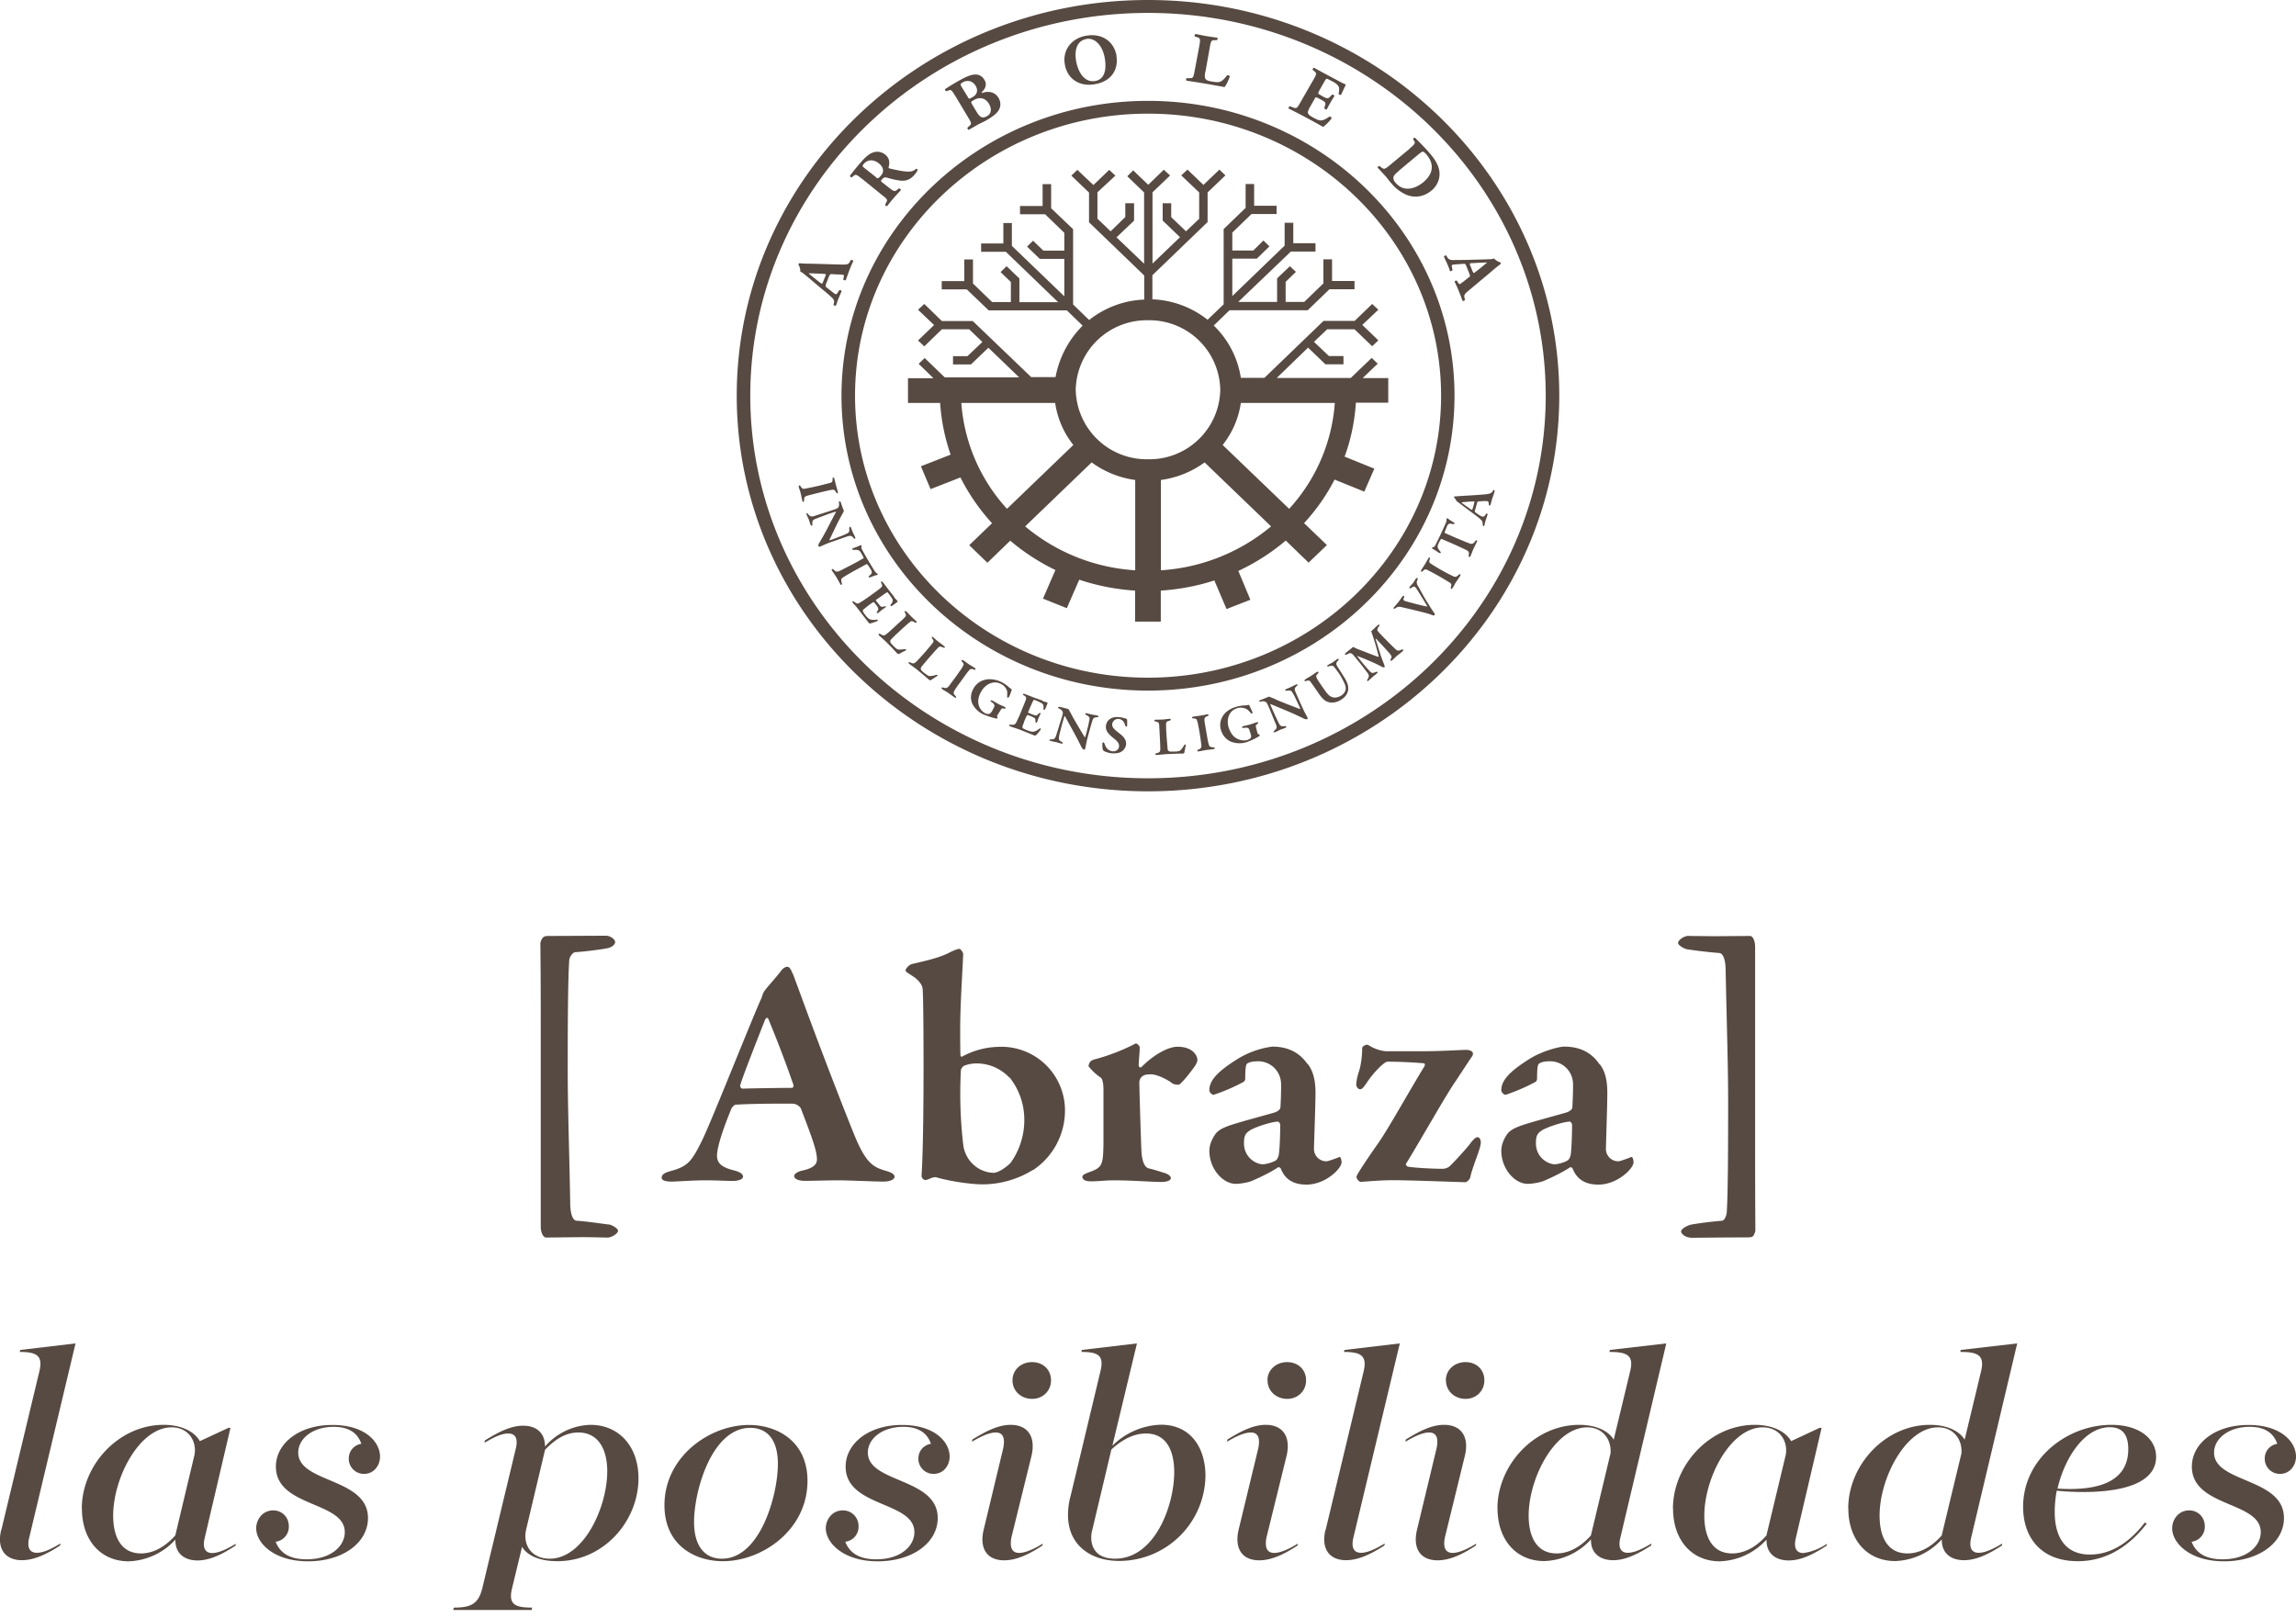 <svg xmlns="http://www.w3.org/2000/svg" fill="none" viewBox="0 0 183 129">
  <path fill="#574A42" d="M48.28 74.59c.38 0 .75.3.75.5 0 .23-.32.45-.64.5-.46.1-2 .29-2.52.31-.18 0-.46.3-.5.65-.1 1.54-.12 4.63-.12 8.77 0 3 .12 6.18.2 10.59 0 .67.14 1.36.5 1.4.87.05 2.44.3 2.58.3.17 0 .73.3.73.5 0 .23-.58.6-.94.54-.23 0-1.13-.03-1.94-.03l-2.87.03c-.12 0-.41-.23-.41-.9V81.71c0-4.33-.03-6.17-.03-6.5 0-.12.12-.42.24-.5.09-.1.31-.1.64-.1l4.33-.02Zm14.92 3.04 1.08 2.93c1.5 4.07 3.35 8.8 3.9 10.12.89 2.12 1.5 2.38 2.42 2.65.46.13.7.28.7.47 0 .18-.27.39-.9.39-.67 0-2.72-.1-3.56-.1-.9 0-1.97.04-2.67.04-.54 0-.87-.15-.87-.39 0-.13.2-.34.7-.44 1.13-.26 1.15-.68 1.1-1.1-.05-.68-.62-2.15-1.26-3.82-.02-.1-.32-.4-.65-.4-2.88-.02-4.2.06-4.57.08-.08 0-.24.19-.3.26-.87 2.1-1.17 3.28-1.17 3.8 0 .53.27.9 1.28 1.16.54.13.79.29.79.52 0 .21-.38.34-.82.34-.49 0-1.16-.05-2.18-.05-1.05 0-2.28.1-2.69.1-.62 0-.79-.15-.79-.3 0-.2.11-.37.68-.53 1.4-.37 1.7-.78 2.48-2.33.65-1.26 3.6-8.73 4.7-11.27a3 3 0 0 0 .2-.52c.02-.08.1-.2.21-.36.28-.34 1.03-1.19 1.23-1.47.17-.24.36-.34.5-.34.13 0 .24.05.45.57Zm.05 8.88a93.39 93.39 0 0 0-2-5.26c-.05-.18-.2-.13-.29.08-.49 1.26-1.8 4.56-1.96 5.18-.03.13.08.27.19.27 1.06-.03 3.07-.06 3.95-.06.03 0 .13-.1.1-.2Zm19.08 6.75a7.66 7.66 0 0 1-4 1.15c-1.05 0-2.75-.28-3.66-.55-.1-.05-.3-.02-.57.1-.13.06-.3.11-.35.11-.1 0-.3-.15-.3-.34.14-2.04.16-6.6.16-8.75 0-2.48-.02-5.82-.08-6.2-.02-.16-.13-.45-.57-.82-.51-.36-.78-.47-.78-.6 0-.18.3-.44.46-.5.92-.23 2.04-.44 2.94-.88.51-.26.76-.34.9-.34.07 0 .29.26.29.42-.08 1.86-.24 4-.24 6.05 0 .6 0 1.42.02 2 0 .07.08.15.11.13a6.33 6.33 0 0 1 2.88-.79 5.07 5.07 0 0 1 5.34 5.25 5.7 5.7 0 0 1-2.55 4.58v-.02Zm-1.88-7.36a3.59 3.59 0 0 0-2.59-1.13c-.46 0-.81.1-1.05.2a.74.74 0 0 0-.22.3 34.9 34.9 0 0 0 .19 6.03c.03.28.22 1 .76 1.49.54.54 1.24.7 1.66.7.24 0 .76-.23 1.34-.78a5.85 5.85 0 0 0 1.1-3.52 5.4 5.4 0 0 0-1.17-3.3h-.02Zm6.67-1.42a16.05 16.05 0 0 0 3.4-1.3c.16 0 .32.23.32.3 0 .48-.08.97-.08 1.48 0 .08.14.18.22.1.84-.86 2.04-1.62 2.88-1.62 1.2 0 1.58.7 1.58 1.07 0 .07-.08.28-.16.41-.3.45-1.14 1.52-1.34 1.55-.1 0-.4-.03-.49-.1-.3-.26-1.2-.73-1.71-.73-.25 0-.52.02-.68.15a.61.61 0 0 0-.25.52c0 .53.14 5.08.17 5.48.05.8.24 1.28.62 1.36.27.05.84.24 1.18.34.43.13.54.31.54.42 0 .2-.33.31-.76.31-.81 0-2.23-.13-3.84-.13-.57 0-1.15.08-1.8.08-.3 0-.65-.08-.65-.37 0-.18.4-.3.62-.39.98-.34 1.03-.62 1.06-2.2V86.9c0-.47-.05-.86-.22-1a4.4 4.4 0 0 1-.97-.9c0-.06.05-.42.35-.5v-.01Zm17.13.36c.32.42.6 1.07.6 2.26 0 1.01-.12 4.14-.12 4.42a.98.98 0 0 0 1 1.05c.14 0 .69-.21.96-.31.08-.06.1-.03.16.02.05.1.08.29.08.37 0 .5-1.28 1.78-2.8 1.78-.79 0-1.64-.24-2.04-1.26-.03-.1-.2-.16-.25-.1-.68.46-1.8.96-2.15 1.1-.3.1-.84.2-1.2.2-1.01 0-2.1-1.18-2.1-2.64 0-.47.22-.96.49-1.34.27-.36.73-.52.98-.62.6-.24 3.07-.89 3.7-1.08.33-.1.49-.29.49-.4.03-.23.08-1.67.05-2.01a1.82 1.82 0 0 0-1.82-1.68c-.38 0-.68.05-.87.18-.1.06-.16.32-.16 1.21 0 .1-.06.19-.11.24a14.9 14.9 0 0 1-2.4 1.04c-.16 0-.35-.2-.35-.36 0-.76.6-1.47 2.29-2.52a7.1 7.1 0 0 1 2.72-.96c1.66 0 2.42.83 2.83 1.41h.02Zm-2.56 7.66c.13-.08.24-.4.24-.5.06-.36.11-1.47.11-2.33 0-.1-.1-.26-.19-.26-.46 0-1.72.4-2.2.68-.33.23-.5.36-.5 1.04 0 1.16.98 1.68 1.5 1.68.25 0 .8-.15 1.04-.31Zm15.23-8.81c.1 0 .3.05.4.13.11.08.09.26.03.36-.24.34-.73 1.1-1.36 2.05-.73 1.04-2.75 4.63-3.9 6.5-.1.1.03.23.11.26.2.07 1.74.18 2.8.18a.9.9 0 0 0 .68-.34c.19-.18.98-1.02 1.45-1.6.3-.42.51-.58.62-.58.25 0 .3.37.27.53-.08.57-.68 1.88-.84 2.7-.03.1-.24.36-.4.36-.17 0-4.39-.16-5.66-.16-1.2 0-2.05.1-2.67.13-.08 0-.33-.18-.33-.41 0-.16.93-1.53 1.75-2.7.81-1.16 2.45-4.12 3.65-6.08.06-.08.08-.24-.03-.26a36.5 36.5 0 0 0-2.9-.13c-.25 0-1.13.86-1.7 1.75-.16.21-.3.45-.48.45-.2 0-.36-.26-.3-.52.02-.24.08-.53.21-.92.17-.52.25-1.31.25-1.75 0-.14 0-.16.13-.27.17-.1.27-.1.36-.07.38.26 1 .5 1.5.5h2.58c1.96 0 3.18-.11 3.79-.11h-.01Zm10.59 1.15c.33.42.6 1.07.6 2.26 0 1.01-.11 4.14-.11 4.42a.98.98 0 0 0 1 1.05c.14 0 .68-.21.95-.31.08-.06.11-.03.17.02a1 1 0 0 1 .08.37c0 .5-1.29 1.78-2.8 1.78-.8 0-1.64-.24-2.05-1.26-.03-.1-.19-.16-.24-.1-.68.46-1.8.96-2.15 1.1-.3.1-.84.2-1.2.2-1.02 0-2.1-1.18-2.1-2.64 0-.47.21-.96.48-1.34.28-.36.74-.52.98-.62.6-.24 3.07-.89 3.7-1.08.33-.1.5-.29.5-.4.02-.23.08-1.67.05-2.01a1.82 1.82 0 0 0-1.83-1.68c-.38 0-.67.05-.86.18-.11.06-.17.32-.17 1.21 0 .1-.05.19-.1.24a15.3 15.3 0 0 1-2.4 1.04c-.16 0-.35-.2-.35-.36 0-.76.6-1.47 2.28-2.52 1-.62 2.34-.96 2.73-.96 1.66 0 2.42.83 2.82 1.41h.02Zm-2.56 7.66c.14-.08.25-.4.25-.5.05-.36.1-1.47.1-2.33 0-.1-.1-.26-.18-.26-.46 0-1.72.4-2.2.68-.33.23-.5.36-.5 1.04 0 1.16.98 1.68 1.5 1.68.25 0 .79-.15 1.03-.31Zm9.77 6.15c-.38 0-.73-.3-.73-.48 0-.23.53-.5.84-.56a30.4 30.4 0 0 1 2.42-.3c.17 0 .35-.34.38-.67.09-1.5.11-4.56.11-8.72 0-2.99-.11-6.17-.2-10.58 0-.67-.15-1.34-.5-1.37a37.8 37.8 0 0 1-2.59-.3c-.17-.03-.7-.3-.7-.5 0-.26.56-.62.91-.56l1.97.02 2.88-.02c.11 0 .38.22.38.92v16c0 4.34.02 6.2.02 6.54 0 .12-.11.4-.2.48-.09.09-.31.09-.64.09-1.65 0-3.92.03-4.35.03v-.02ZM.11 121.95l3.02-12.6c.32-1.28-.19-1.58-1.56-1.58l.05-.16 4.4-.52-3.68 15.44c-.2.76-.03 1.25.6 1.25s1.4-.46 1.88-.74l-.03.16c-.97.63-2.01 1.17-3.04 1.17-1.38 0-2.02-.95-1.65-2.43l.01.01Zm6.41-1.69c0-3.47 2.94-6.68 6.52-6.68 1.43 0 2.46.54 2.89 1.3l2.28-1.06h.16l-2.04 8.72c-.2.77-.03 1.26.58 1.26.62 0 1.43-.47 1.89-.74l-.03.15c-.98.64-2 1.18-3.02 1.18-1.14 0-1.8-.64-1.77-1.66a5.28 5.28 0 0 1-3.72 1.73c-2.3 0-3.73-1.76-3.73-4.19Zm7.45 2.14 1.53-6.42c.2-1.07-.45-2.2-1.82-2.2-2.57 0-4.66 4.03-4.66 7.04 0 1.64.6 3.01 2.22 3.01 1.08 0 2.01-.63 2.73-1.43Zm6.45-.58c0-.66.48-1.42 1.36-1.42.71 0 1.24.56 1.24 1.25a1.2 1.2 0 0 1-1.05 1.25c.29.74.93 1.4 2.46 1.4 1.94 0 3.05-1.04 3.05-2.17 0-2.47-5.49-1.96-5.49-5.22 0-1.81 1.8-3.32 4.49-3.32 2.68 0 3.81 1.4 3.81 2.52 0 .7-.48 1.38-1.27 1.38a1.2 1.2 0 0 1-1.22-1.23c0-.6.42-1.07 1-1.17-.23-.66-.77-1.35-2.2-1.35-1.72 0-2.83.97-2.83 2.05 0 2.45 5.56 1.99 5.56 5.22 0 1.97-2.01 3.45-4.77 3.45s-4.14-1.48-4.14-2.63Zm15.76 6.33c1.37 0 1.96-.3 2.27-1.58l2.65-11.05c.2-.79.03-1.25-.6-1.25-.64 0-1.4.46-1.88.74l.02-.18c.98-.61 2.02-1.18 3.05-1.18 1.11 0 1.75.61 1.75 1.66a4.98 4.98 0 0 1 3.61-1.73c2.3 0 3.84 1.73 3.84 4.27 0 3.36-2.73 6.6-6.47 6.6-1.33 0-2.36-.4-2.81-1.14l-.8 3.31c-.31 1.28.24 1.53 1.6 1.53l-.03.19h-6.26l.06-.19Zm7.26-12.57-1.5 6.32c-.3 1.28.45 2.35 1.87 2.35 2.7 0 4.59-4.08 4.59-6.97 0-1.76-.72-3.09-2.3-3.09-1.1 0-1.94.64-2.66 1.38Zm9.52 4.41c0-3.88 3.6-6.4 6.73-6.4 2.2 0 4.67 1.25 4.67 4.46 0 3.9-3.6 6.4-6.74 6.4-2.27 0-4.66-1.3-4.66-4.46Zm9.04-3.3c0-1.96-.88-2.87-2.2-2.87-3.07 0-4.48 5.03-4.48 7.5 0 1.99.9 2.93 2.22 2.93 3.05 0 4.46-5.06 4.46-7.55Zm3.82 5.13c0-.66.48-1.42 1.36-1.42.71 0 1.25.56 1.25 1.25a1.2 1.2 0 0 1-1.06 1.25c.29.74.93 1.4 2.47 1.4 1.93 0 3.04-1.04 3.04-2.17 0-2.47-5.48-1.96-5.48-5.22 0-1.81 1.8-3.32 4.48-3.32 2.68 0 3.81 1.4 3.81 2.52 0 .7-.48 1.38-1.27 1.38a1.2 1.2 0 0 1-1.22-1.23c0-.6.42-1.07 1-1.17-.23-.66-.77-1.35-2.2-1.35-1.72 0-2.83.97-2.83 2.05 0 2.45 5.57 1.99 5.57 5.22 0 1.97-2.02 3.45-4.78 3.45-2.75 0-4.14-1.48-4.14-2.63Zm12.58.13 1.56-6.5c.16-.8 0-1.26-.6-1.26-.61 0-1.43.46-1.89.74l.03-.18c.98-.6 2.02-1.17 3.05-1.17 1.38 0 2.01.96 1.67 2.45l-1.6 6.5c-.15.77 0 1.26.61 1.26.6 0 1.43-.46 1.88-.74l-.02.15c-.98.64-2.02 1.18-3.05 1.18-1.38 0-1.99-.95-1.64-2.43Zm2.3-11.92c0-.84.69-1.45 1.56-1.45.88 0 1.51.61 1.51 1.45 0 .85-.66 1.48-1.5 1.48-.86 0-1.57-.6-1.57-1.48Zm4.6 9.35 2.4-10.03c.32-1.28-.13-1.58-1.5-1.58l.02-.16 4.4-.52-1.96 8.16a5.72 5.72 0 0 1 3.87-1.68c2.39 0 3.55 1.86 3.55 4.08a6.88 6.88 0 0 1-6.88 6.78c-2.57 0-4.72-1.64-3.9-5.08v.03Zm8.29-2.02c0-1.69-.6-3.09-2.25-3.09-1.03 0-1.96.54-2.76 1.28L87.05 122c-.2.74-.11 2.25 1.82 2.25 3.18 0 4.72-4.24 4.72-6.9Zm5.13 4.59 1.57-6.5c.16-.8 0-1.26-.6-1.26-.61 0-1.44.46-1.89.74l.03-.18c.98-.6 2.01-1.17 3.05-1.17 1.38 0 2.01.96 1.67 2.45l-1.6 6.5c-.16.77 0 1.26.61 1.26.6 0 1.43-.46 1.88-.74l-.02.15c-.98.64-2.02 1.18-3.05 1.18-1.38 0-1.99-.95-1.65-2.43Zm2.3-11.92c0-.84.7-1.45 1.57-1.45.88 0 1.51.61 1.51 1.45 0 .85-.66 1.48-1.5 1.48-.86 0-1.57-.6-1.57-1.48Zm4.64 11.92 3.02-12.6c.31-1.28-.2-1.58-1.57-1.58l.06-.16 4.4-.52-3.69 15.44c-.19.76-.03 1.25.6 1.25.64 0 1.4-.46 1.89-.74l-.03.16c-.98.63-2.02 1.17-3.05 1.17-1.37 0-2.01-.95-1.64-2.43v.01Zm7.28 0 1.56-6.5c.17-.8 0-1.26-.6-1.26s-1.43.46-1.88.74l.03-.18c.97-.6 2.01-1.17 3.04-1.17 1.39 0 2.02.96 1.67 2.45l-1.59 6.5c-.16.77 0 1.26.61 1.26.6 0 1.43-.46 1.88-.74l-.03.15c-.97.64-2.01 1.18-3.04 1.18-1.39 0-2-.95-1.65-2.43Zm2.3-11.92c0-.84.7-1.45 1.57-1.45.88 0 1.5.61 1.5 1.45 0 .85-.65 1.48-1.5 1.48s-1.56-.6-1.56-1.48Zm4.11 10.23c0-3.47 2.94-6.68 6.52-6.68 1.27 0 2.3.44 2.75 1.18l1.3-5.41c.35-1.35-.28-1.58-1.64-1.58l.03-.16 4.5-.52-3.65 15.44c-.2.76-.03 1.25.58 1.25.62 0 1.43-.46 1.88-.74l-.02.16c-.98.63-2 1.17-3.02 1.17-1.14 0-1.81-.64-1.77-1.66a5.27 5.27 0 0 1-3.72 1.73c-2.3 0-3.73-1.76-3.73-4.18h-.01Zm7.45 2.14 1.56-6.53c.11-1.04-.56-2.09-1.85-2.09-2.57 0-4.67 4.03-4.67 7.04 0 1.64.61 3.01 2.23 3.01 1.08 0 2.01-.63 2.73-1.43Zm6.54-2.14c0-3.47 2.94-6.68 6.52-6.68 1.43 0 2.47.54 2.9 1.3l2.27-1.06h.16l-2.04 8.72c-.2.77-.03 1.26.59 1.26a4.5 4.5 0 0 0 1.88-.74l-.03.15c-.98.64-1.99 1.18-3.02 1.18-1.14 0-1.8-.64-1.77-1.66a5.28 5.28 0 0 1-3.72 1.73c-2.3 0-3.73-1.76-3.73-4.19Zm7.45 2.14 1.54-6.42c.19-1.07-.46-2.2-1.83-2.2-2.57 0-4.66 4.03-4.66 7.04 0 1.64.6 3.01 2.22 3.01 1.09 0 2.02-.63 2.73-1.43Zm6.52-2.14c0-3.47 2.94-6.68 6.52-6.68 1.28 0 2.3.44 2.76 1.18l1.3-5.41c.34-1.35-.29-1.58-1.64-1.58l.02-.16 4.51-.52-3.66 15.44c-.19.76-.03 1.25.59 1.25.61 0 1.43-.46 1.88-.74l-.03.16c-.97.63-1.99 1.17-3.02 1.17-1.13 0-1.8-.64-1.77-1.66a5.27 5.27 0 0 1-3.71 1.73c-2.3 0-3.74-1.76-3.74-4.18Zm7.45 2.14 1.57-6.53c.1-1.04-.56-2.09-1.86-2.09-2.56 0-4.66 4.03-4.66 7.04 0 1.64.6 3.01 2.22 3.01 1.09 0 2.02-.63 2.73-1.43Zm6.49-2.28c0-3.86 3.53-6.54 7.03-6.54 2.22 0 3.57 1.1 3.57 2.55 0 2.96-5.3 2.96-7.92 2.7a9.28 9.28 0 0 0-.16 1.7c0 1.94.8 3.39 2.8 3.39 2.02 0 3.48-1.38 4.38-2.55l.16.08c-1 1.28-2.75 3-5.5 3-3 0-4.36-1.96-4.36-4.33Zm2.73-1.46c2.44.16 5.65-.13 5.65-3.14 0-1.04-.37-1.75-1.48-1.75-1.99 0-3.58 2.4-4.16 4.9Zm9.15 3.16c0-.66.48-1.42 1.36-1.42.71 0 1.24.56 1.24 1.25a1.2 1.2 0 0 1-1.05 1.25c.28.74.93 1.4 2.46 1.4 1.94 0 3.05-1.04 3.05-2.17 0-2.47-5.49-1.96-5.49-5.22 0-1.81 1.8-3.32 4.49-3.32 2.68 0 3.81 1.4 3.81 2.52 0 .7-.48 1.38-1.27 1.38a1.2 1.2 0 0 1-1.22-1.23c0-.6.42-1.07 1-1.17-.24-.66-.77-1.35-2.2-1.35-1.72 0-2.84.97-2.84 2.05 0 2.45 5.57 1.99 5.57 5.22 0 1.97-2.01 3.45-4.77 3.45s-4.14-1.48-4.14-2.63ZM91.5 63.08c-18.08 0-32.78-14.15-32.78-31.54S73.42 0 91.5 0c18.07 0 32.78 14.15 32.78 31.54S109.57 63.08 91.5 63.08Zm0-62.05c-17.48 0-31.7 13.69-31.7 30.51s14.22 30.5 31.7 30.5c17.48 0 31.7-13.68 31.7-30.5S108.99 1.03 91.5 1.03Z"/>
  <path fill="#574A42" d="M91.5 55.05c-13.47 0-24.43-10.54-24.43-23.5S78.03 8.04 91.5 8.04c13.48 0 24.43 10.55 24.43 23.5 0 12.97-10.96 23.51-24.43 23.51Zm0-45.99c-12.88 0-23.35 10.09-23.35 22.48 0 12.4 10.47 22.48 23.35 22.48s23.36-10.08 23.36-22.48S104.38 9.06 91.5 9.06ZM65.84 22.7c-.05.13-.05.14.04.21l.56.44c.1.07.14.1.18.1.03.03.09-.03.18-.17l.09-.15c.05-.02.18.02.19.08l-.25.59c-.08.18-.1.3-.2.55-.06.05-.17 0-.2-.05l.04-.15c.03-.13.02-.26-.16-.42-.18-.17-.4-.37-.75-.65l-1.16-.98c-.3-.24-.46-.4-.62-.45.04-.28-.15-.57-.15-.58.02-.07.06-.09.16-.08.17.02.4.03.85.03l2.45.07c.38 0 .52 0 .62-.18l.11-.19s.18.02.2.07c-.12.25-.24.54-.34.8l-.27.74c-.06.04-.18 0-.2-.06l.04-.18c.03-.14 0-.17-.04-.18a2.01 2.01 0 0 0-.42-.03l-.52-.03c-.1 0-.13.04-.21.22l-.25.63h.03Zm-.04-.7c.04-.12.03-.16-.13-.17l-.5-.02c-.26-.01-.6-.03-.73-.02l.59.48.36.28c.13.1.15.08.2-.05l.2-.5Z"/>
  <path fill="#574A42" d="M68.72 14.27c-.46-.37-.51-.4-.7-.24l-.12.1c-.05.03-.17-.06-.15-.13.26-.34.54-.7.9-1.1.32-.38.65-.65.9-.73a1 1 0 0 1 1 .15c.4.32.35.72.28 1-.02.07.02.1.08.11.86.2 1.35.29 1.72.23a.74.74 0 0 0 .38-.2c.05-.02.13.04.13.08-.02.1-.14.25-.25.39-.34.4-.71.53-1.2.46a6.9 6.9 0 0 1-1-.23c-.17-.04-.27 0-.36.1-.13.15-.13.18-.05.25l.56.44c.42.33.47.33.68.17l.12-.1c.06 0 .17.08.17.13-.21.23-.4.42-.57.63-.2.22-.35.42-.54.65-.05.02-.17-.07-.15-.12l.07-.14c.14-.23.13-.28-.29-.6l-1.6-1.3h-.01Zm1.09-.14c.15.13.18.12.4-.13.14-.16.18-.28.17-.44-.01-.14-.08-.34-.35-.55-.41-.32-.87-.3-1.17.04-.15.17-.15.2.07.37l.89.7h-.01Zm6.34-6.46c-.3-.5-.34-.54-.57-.45l-.15.05c-.06 0-.16-.14-.08-.18.37-.24.73-.47 1.25-.75.49-.27.85-.4 1.15-.4.3 0 .55.14.72.44.25.4-.02.77-.16.9-.04.04-.08.09-.06.11 0 .02.04.02.1 0 .44-.14.94-.07 1.23.4.27.46.15.87-.1 1.16-.26.29-.64.51-.95.69L78 9.9l-.79.45c-.05 0-.13-.14-.1-.17l.13-.12c.2-.17.22-.22-.05-.66l-1.04-1.74h.01Zm1 .09c.08.13.09.14.35-.01.44-.24.44-.6.27-.9-.26-.42-.66-.48-1.01-.3-.24.14-.23.18-.1.4l.49.8Zm.68 1.14c.23.38.42.59.82.37.38-.2.41-.6.17-1-.25-.42-.69-.58-1.17-.31-.28.16-.28.16-.17.36l.35.58Zm11.15-4.46c.2 1.22-.52 2.1-1.77 2.28-1.17.19-2.15-.42-2.34-1.6-.2-1.11.53-2.1 1.75-2.28 1.21-.2 2.18.47 2.37 1.6Zm-2.37-1.33c-.72.1-1 .81-.84 1.75.12.69.55 1.74 1.5 1.6.76-.12.94-.88.79-1.8C87.9 3.7 87.33 3 86.6 3.1Zm9.46 2.6c-.05.27-.06.45 0 .55.06.12.15.18.57.25.54.08.7.1 1.16-.5.06-.04.18 0 .22.07-.08.29-.3.73-.42.86l-1.33-.24-.78-.13-.92-.14c-.05-.05-.04-.18.01-.2h.23c.27.01.3-.02.4-.54l.39-2.08c.09-.52.06-.57-.2-.65l-.16-.05c-.05-.05-.02-.18.05-.2l.87.17c.28.04.57.09.86.12.05.04.02.18-.03.2h-.16c-.27 0-.31.04-.4.55l-.35 1.96h-.01Zm9.05 1.61c-.08.13-.08.14.06.22l.35.2c.27.13.34.13.53-.08l.1-.11c.06-.02.2.04.2.1a11.96 11.96 0 0 0-.61 1.07c-.06.03-.18-.04-.2-.1l.04-.14c.1-.27.06-.34-.21-.49l-.36-.19c-.15-.07-.15-.07-.24.08l-.34.6c-.13.22-.2.4-.2.5.03.13.1.22.48.42.45.24.63.32 1.23-.1.08-.03.2.06.18.14a3.6 3.6 0 0 1-.67.68 46.9 46.9 0 0 0-1.19-.66l-.66-.35-.9-.46c-.03-.06.05-.18.1-.18l.26.1c.26.09.3.08.56-.38l1.07-1.86c.26-.45.24-.5.04-.67l-.11-.08c-.04-.06.04-.17.1-.18l.75.41 1.09.58a7 7 0 0 0 .7.35l-.38.81c-.05.04-.18 0-.2-.08.05-.2.06-.39.03-.5-.04-.14-.17-.28-.41-.42l-.42-.22c-.17-.08-.18-.08-.29.1l-.5.88h.02Zm7.22 4.53c.43-.36.5-.44.35-.66l-.06-.08c-.02-.06.11-.17.16-.12.34.34.67.66 1.07 1.12.32.35.6.73.75 1.12.3.74.05 1.48-.5 1.95-.6.5-1.33.63-2.03.34a3.3 3.3 0 0 1-1.18-.9c-.18-.2-.35-.45-.49-.6l-.61-.66c0-.05.1-.15.15-.13l.14.11c.21.17.27.17.68-.17l1.58-1.31v-.01Zm-.86 1.79c-.25.2-.4.35-.42.5-.02.15.06.32.2.46.66.74 1.57.43 2.19-.08.8-.67.9-1.47.2-2.26-.1-.1-.2-.18-.26-.17-.05 0-.14.07-.29.18l-1.63 1.36Zm5.37 7.52c-.06-.12-.07-.14-.18-.13l-.73.05a.6.6 0 0 0-.2.04c-.03.02-.04.1 0 .25l.03.17c-.03.04-.14.1-.2.07-.06-.2-.14-.39-.23-.6-.08-.19-.15-.3-.25-.54 0-.07.13-.12.2-.1l.06.14c.08.11.16.21.41.22l1.01-.01 1.53-.04c.4-.02.63 0 .78-.08.17.22.52.32.52.33.03.07.01.11-.05.16a10 10 0 0 0-.65.53l-1.85 1.55c-.28.24-.38.33-.33.54l.05.21s-.14.1-.2.07c-.08-.25-.2-.54-.31-.82-.11-.26-.2-.47-.32-.7 0-.07.12-.13.18-.09l.1.16c.08.11.12.12.16.1l.32-.24.4-.32c.09-.06.08-.1 0-.3l-.25-.62Zm.54.49c.04.12.07.14.2.04l.38-.3c.2-.17.46-.37.56-.47l-.77.03-.46.03c-.17 0-.17.04-.12.17l.2.5Zm-51.3 16.87c.2-.06.27-.08.27-.3 0-.11.01-.15.05-.16.04 0 .08.05.1.13l.12.48.14.5c.02.08.02.15-.02.16-.04 0-.1-.05-.13-.12-.1-.2-.22-.18-.34-.16-.11.01-.27.05-1.03.23l-.86.22c-.25.08-.3.12-.3.37 0 .08-.01.13-.06.14-.04.01-.08-.07-.09-.12-.04-.16-.09-.47-.14-.64l-.13-.41c-.03-.1 0-.14.05-.15.02 0 .07.03.11.1.11.19.21.2.4.15a21.94 21.94 0 0 0 1.86-.43Zm.93 1.54c.03.1.14.42.23.63.01.02 0 .1-.02.11l-.27.5c-.17.3-.7 1.43-.85 1.73 0 .03.03.04.05.03.12-.03.6-.22.96-.36.14-.05.33-.14.44-.2.08-.04.16-.11.13-.34 0-.09 0-.15.05-.17.03 0 .07.02.1.1l.1.27.22.46c.03.07.02.1-.01.12-.03.01-.08 0-.13-.07-.15-.18-.24-.17-.43-.13l-1.6.56-.65.28c-.03.02-.1-.02-.1-.04-.04-.08.03-.22.07-.28l.23-.4c.34-.57.79-1.5 1.09-2.04.02-.02-.03-.04-.05-.03l-.55.18c-.6.23-.92.34-1.12.43-.13.07-.18.14-.16.36 0 .1 0 .13-.04.14-.04.02-.09-.03-.12-.11l-.12-.37c-.04-.09-.15-.31-.17-.38-.03-.05-.03-.11 0-.12.05-.02.09.02.11.06.14.16.21.25.54.14.48-.16 1.32-.42 1.62-.53.18-.07.22-.1.23-.12.06-.1.1-.15.07-.39 0-.04 0-.12.03-.13.03 0 .08.03.12.1v.01Zm2.64 5.39c.12.17.18.22.24.26l.06.04c.01.02 0 .07-.07.09-.13.03-.35.1-.5.17-.04.02-.12.03-.15-.01-.02-.03 0-.06.08-.13.2-.17.2-.24.11-.43-.05-.1-.23-.37-.3-.45-.02-.02-.05-.02-.07-.02l-.82.45c-.46.25-.87.49-1.06.62-.12.08-.18.16-.08.44.02.06 0 .13-.03.14-.04.02-.09-.03-.1-.08-.03-.03-.27-.47-.33-.57l-.31-.46c-.05-.07-.05-.12-.02-.14.04-.02.1 0 .14.04.2.2.27.2.56.06.23-.12 1.04-.53 1.34-.7l.46-.26c.03-.02.03-.06.02-.07a5.27 5.27 0 0 0-.24-.43c-.04-.07-.14-.15-.22-.16-.06-.02-.16-.02-.29-.02-.1 0-.14 0-.15-.02-.03-.04 0-.08.05-.1.08-.05.37-.12.58-.24.01 0 .1 0 .12.02 0 .03 0 .06-.03.1 0 .02 0 .11.04.19a33.04 33.04 0 0 0 .98 1.67h-.01Zm1.61 2.17.27.29s0 .05-.02.08l-.4.29c-.05.03-.1.05-.14.01-.02-.03.01-.1.04-.13.17-.2.14-.33.1-.42a4.13 4.13 0 0 0-.36-.5c0-.02-.05-.04-.14.02l-.8.56s-.03.05 0 .06l.22.28c.2.25.21.23.42.19.07-.02.13-.03.15 0 .02.02-.02.07-.08.1l-.26.18-.23.2c-.07.05-.13.05-.15.03-.03-.03 0-.09.03-.12.11-.16.1-.23.02-.37a6.28 6.28 0 0 0-.27-.36L69.6 48a4.6 4.6 0 0 0-.5.36l-.3.24c-.02.03-.04.1-.02.14.03.06.1.18.2.3.08.1.18.23.29.29.12.08.28.1.49.08.13-.02.19-.02.2.01.03.04-.04.1-.08.1a4 4 0 0 1-.52.18c-.04.01-.1-.03-.12-.05l-.9-1.17c-.18-.24-.24-.27-.34-.39-.05-.07-.08-.13-.04-.15.03-.03.1 0 .15.05.2.15.25.16.46.03.16-.1.45-.28.9-.61.44-.32.61-.44.7-.53.13-.1.18-.18.1-.35-.05-.09-.07-.14-.04-.17.04-.02.1.02.15.07l.49.64.41.52v.03Zm.99 1.14.31.32c.12.13.36.34.43.41.07.07.08.12.05.13-.02.03-.09.01-.13 0-.21-.14-.3-.12-.33-.08-.19.13-.52.43-1 .88A8.3 8.3 0 0 0 71 51c-.07.08-.03.22-.02.23.06.07.16.2.25.28.07.07.17.17.24.21a.3.3 0 0 0 .15.06c.09 0 .23 0 .45-.03.07-.01.13 0 .15.02.02.02 0 .06-.07.1-.15.07-.38.19-.49.26-.03 0-.12 0-.13-.02-.05-.05-.31-.36-.95-.99l-.5-.45c-.05-.06-.07-.1-.04-.14.02-.02.09-.02.15.02.2.14.29.13.45 0 .1-.06.44-.37.91-.81.33-.3.46-.41.55-.52.11-.1.15-.18.04-.36-.04-.07-.04-.12-.02-.14.03-.04.08 0 .14.05Zm2.16 2.08.34.29c.14.11.4.29.47.36.08.07.1.1.08.13-.02.02-.09.01-.12 0-.24-.1-.3-.08-.35-.05-.17.15-.46.49-.9.99-.19.23-.43.5-.52.63-.06.09 0 .22 0 .23.06.07.19.18.28.25l.27.19c.03.02.08.04.15.03.08 0 .24-.01.45-.08.08-.02.13-.02.16 0 .02.01 0 .06-.07.1l-.45.3c-.03.02-.12 0-.13 0-.05-.04-.34-.3-1.05-.88-.17-.14-.43-.3-.54-.4-.06-.04-.09-.09-.07-.12.02-.03.08-.03.15 0 .21.12.3.08.45-.05a20.15 20.15 0 0 0 1.3-1.48c.1-.12.12-.19 0-.35-.05-.07-.06-.12-.05-.15.03-.03.09 0 .15.04v.02Zm2.28 2.33c.12-.18.16-.23 0-.4-.07-.08-.08-.12-.06-.14.02-.03.1-.02.16.02l.42.3.45.28c.07.05.11.1.08.13-.01.04-.1.03-.17 0-.2-.08-.29 0-.36.1-.07.08-.17.2-.61.82-.32.43-.43.59-.5.71-.13.23-.14.28.03.47.06.06.09.11.06.15-.03.03-.1 0-.15-.04l-.55-.39-.37-.22c-.09-.07-.1-.1-.07-.14.02-.03.06-.03.16 0 .21.07.28.01.41-.13l.6-.81c.13-.19.4-.56.48-.7Zm3.76 1.65.16.12c.02 0 .03.06 0 .11-.05.11-.1.34-.2.5-.03.05-.08.08-.13.06-.01-.01-.02-.07-.01-.14v-.35a.94.94 0 0 0-.5-.6c-.6-.31-1.25.02-1.58.62-.15.27-.24.53-.23.78 0 .38.2.76.56.94.06.03.18.07.3.05.06 0 .16-.1.24-.22l.18-.36c.02-.1.03-.2-.21-.36-.07-.03-.1-.1-.08-.13.01-.02.09-.02.16.02l.47.27c.1.05.33.14.48.22.07.04.09.08.07.11 0 .03-.07.04-.13.03-.16-.04-.19 0-.22.06l-.3.47c-.03.05-.02.08 0 .15.03.04.04.06 0 .08 0 .02-.05.04-.08.03a6.25 6.25 0 0 1-1.05-.34 1.85 1.85 0 0 1-.89-.9c-.09-.27-.16-.67.13-1.17.23-.4.56-.61.98-.7.37-.07.86 0 1.26.21.27.14.47.3.6.43h.02Zm2.63 1.06c.13.05.32.1.38.11.01 0 .03.04.02.07-.02.08-.14.36-.17.44-.03.05-.08.1-.12.08-.03-.01-.04-.08-.03-.13.03-.25-.06-.35-.16-.4a3.61 3.61 0 0 0-.57-.26c-.02 0-.06 0-.11.1s-.3.66-.38.88c-.01.02 0 .06.03.06l.33.13c.3.11.3.1.46-.06.05-.05.1-.08.14-.07.03.01.01.08 0 .13-.06.11-.1.18-.13.27-.05.1-.06.18-.1.28-.03.08-.07.12-.1.1-.04-.01-.06-.06-.05-.11.01-.2-.03-.26-.2-.33-.12-.07-.28-.12-.4-.17-.03 0-.08.03-.08.03-.06.1-.2.42-.24.56-.03.1-.1.25-.12.34 0 .04.02.11.05.13.06.04.2.1.34.16.12.04.28.1.4.11.15 0 .3-.05.46-.17.1-.08.16-.1.2-.1.04.02 0 .1-.02.13a2.5 2.5 0 0 1-.35.42c-.03.03-.1.02-.12.02-.05-.02-1.09-.44-1.4-.55-.29-.1-.34-.1-.5-.17-.08-.03-.13-.07-.12-.11.02-.03.08-.04.16-.03.24.02.31 0 .42-.2.08-.17.23-.47.43-.98l.32-.79c.05-.16.05-.24-.12-.35-.08-.04-.13-.08-.1-.12.01-.03.1-.03.16 0l.75.29.65.23-.01.03Zm1.36.46.67.17c.03 0 .07.06.08.08l.27.5c.16.3.8 1.37.98 1.67.02.02.04 0 .04-.02.06-.11.17-.6.26-.96l.09-.46c.02-.08 0-.19-.22-.3-.08-.05-.13-.08-.12-.13 0-.04.07-.05.15-.02l.3.07c.2.05.4.07.51.1.07.01.1.05.1.07 0 .03-.05.06-.13.06-.26.02-.3.1-.36.27-.05.14-.35 1.21-.44 1.58l-.14.67c0 .04-.08.07-.1.07-.08-.03-.17-.16-.2-.22l-.2-.4c-.3-.6-.82-1.5-1.1-2.04-.02-.02-.05 0-.06.01l-.16.55c-.15.6-.25.91-.27 1.13-.02.14 0 .23.2.33.1.05.11.09.11.12-.01.04-.08.05-.16.02-.13-.02-.22-.07-.38-.1l-.42-.09c-.07-.02-.11-.05-.1-.08 0-.04.06-.05.12-.05.21 0 .33-.03.42-.34l.49-1.58c.04-.18.04-.23.03-.25-.05-.1-.07-.18-.28-.28-.05-.02-.11-.07-.1-.1 0-.03.07-.05.15-.03l-.03-.02Zm5.35.97s.04.07.04.1v.4c0 .08-.03.12-.06.11-.03 0-.1-.05-.11-.12a.68.68 0 0 0-.17-.33.52.52 0 0 0-.34-.16.47.47 0 0 0-.51.4c-.03.26.15.42.53.72.52.38.6.67.57.94a.8.8 0 0 1-.47.6c-.16.07-.44.1-.65.08a1.8 1.8 0 0 1-.64-.18.37.37 0 0 1-.1-.14 3 3 0 0 1-.03-.48c0-.03.06-.08.08-.08.04 0 .1.1.15.26.11.28.36.44.6.46.2.02.48-.1.5-.38.02-.19-.05-.37-.44-.67-.43-.34-.65-.61-.6-1a.75.75 0 0 1 .34-.54c.16-.1.39-.17.75-.13.21.02.44.1.56.13v.01Zm2.33.06.45-.01c.18 0 .49-.05.6-.06.1 0 .14.02.14.05 0 .04-.05.08-.1.1-.24.06-.26.13-.27.19-.02.21 0 .66.05 1.3l.07.82c.02.1.16.15.19.15h.37c.1 0 .25-.01.33-.04.04 0 .08-.03.14-.07.05-.06.15-.16.26-.36.03-.05.08-.1.12-.1.03 0 .04.05.02.13-.03.16-.09.4-.1.52 0 .03-.09.08-.1.08-.08 0-.48 0-1.4.05l-.68.06c-.09 0-.14 0-.14-.05 0-.02.04-.07.1-.09.26-.06.3-.13.3-.33 0-.1-.01-.56-.05-1.2l-.04-.74c-.02-.14-.05-.21-.26-.25-.09-.02-.12-.04-.12-.08s.04-.07.12-.07Zm3.31.19c-.05-.21-.06-.27-.29-.29-.11 0-.14-.03-.15-.06 0-.04.05-.07.14-.09l.51-.07c.23-.03.38-.07.53-.1.08-.01.14 0 .15.04 0 .05-.05.08-.13.11-.21.08-.2.2-.2.3 0 .11.03.27.16 1.02.09.52.12.7.16.83.06.26.1.3.36.32.08 0 .14.03.15.07 0 .05-.09.07-.14.08-.18.03-.49.05-.68.09l-.42.08c-.11.02-.15 0-.16-.05 0-.04.03-.07.12-.1.2-.09.22-.18.2-.37a20.73 20.73 0 0 0-.3-1.82Zm3.87-1.34c.07 0 .16-.02.2-.03.03 0 .07.03.09.08.04.12.16.32.22.49.02.06 0 .11-.04.13-.03 0-.07-.03-.12-.09a1.76 1.76 0 0 0-.26-.25 1 1 0 0 0-.78-.1c-.66.19-.88.86-.7 1.52.1.3.23.53.41.72.29.27.71.4 1.1.3a.65.65 0 0 0 .25-.16c.05-.06.05-.19 0-.33l-.12-.37c-.06-.09-.12-.16-.42-.1-.07 0-.14-.01-.15-.05-.01-.03.04-.08.13-.1l.53-.13.5-.17c.08-.02.13 0 .14.03 0 .03-.04.08-.08.11-.14.08-.12.13-.11.2 0 .05.08.35.13.52.01.06.04.07.11.1.04.03.06.03.06.07 0 .02-.01.06-.04.08a5.44 5.44 0 0 1-1 .47 1.9 1.9 0 0 1-1.28-.05c-.25-.13-.6-.36-.77-.93-.12-.42-.04-.8.18-1.14.21-.32.62-.59 1.06-.7.3-.09.56-.11.74-.11l.02-.01Zm1.17-.42.64-.26c.02 0 .1 0 .1.02.1.04.28.1.54.23.32.15 1.52.6 1.84.73.03.01.03-.03.03-.04-.03-.12-.26-.57-.41-.9a4.1 4.1 0 0 0-.23-.41c-.05-.08-.13-.15-.37-.12-.1.02-.15.02-.18-.03-.02-.03.02-.07.1-.1l.28-.12.47-.23c.07-.04.1-.02.13 0 0 .02 0 .06-.07.12-.18.16-.17.24-.12.41.06.15.51 1.17.67 1.5.08.18.27.51.32.62.02.03 0 .1-.03.1-.09.05-.23-.02-.3-.05-.12-.07-.25-.12-.42-.2-.6-.3-1.61-.69-2.18-.94-.04-.02-.04.03-.04.04l.23.53c.25.55.4.86.5 1.05.09.12.16.16.39.14.1-.02.13 0 .15.02.02.05-.03.09-.1.12-.13.06-.23.08-.38.14l-.39.19c-.06.02-.12.02-.13 0-.02-.05.02-.08.05-.12.16-.14.25-.21.12-.52-.2-.45-.5-1.24-.64-1.53-.08-.16-.11-.2-.14-.22-.12-.05-.17-.1-.4-.05-.06.02-.13 0-.15-.02 0-.03.02-.07.1-.1h.02Zm3.57-1.66.46-.27.42-.29c.08-.04.13-.04.15-.02.03.04 0 .1-.06.15-.12.12-.14.18-.07.34.06.14.3.49.66 1 .3.43.47.5.68.55.18.03.47-.06.58-.13.26-.17.51-.44.33-.9a5.28 5.28 0 0 0-.6-1.06l-.27-.35c-.08-.1-.19-.12-.4-.05-.04.01-.12.03-.15 0 0-.03.01-.08.08-.11l.36-.2.34-.25c.06-.04.12-.04.14 0 .01.01-.01.08-.06.12-.16.16-.17.27-.02.5l.52.82c.4.64.38 1 .2 1.34-.1.2-.3.35-.44.44a1.3 1.3 0 0 1-.86.23c-.36-.05-.6-.22-.99-.8a24.2 24.2 0 0 0-.62-.88c-.06-.07-.14-.1-.31-.04-.05.02-.13.02-.15 0-.02-.03.02-.08.08-.12v-.02Zm3.22-2.1c.21-.18.3-.23.56-.46.01 0 .07 0 .09.02.11.07.2.1.4.18.48.18 1.4.55 1.54.58.02 0 .03-.01.03-.02a20.57 20.57 0 0 0-.6-2.02l.52-.48c.03-.03.1-.07.12-.04.04.03.02.08-.04.15a.65.65 0 0 0-.1.19c-.03.08 0 .16.17.33a32.5 32.5 0 0 0 1.3 1.31c.13.1.2.12.42.02.07-.04.13-.04.15-.01.04.03 0 .1-.05.14l-.5.4-.3.29c-.06.04-.12.07-.15.04-.02-.04 0-.1.03-.15.11-.15.03-.26-.09-.4-.13-.17-.92-1.02-1.07-1.17-.03-.04-.08-.04-.06 0l.45 1.43.25.65c.04.13.02.16 0 .18-.02 0-.1 0-.14-.02l-.43-.22c-.57-.27-1.44-.62-1.62-.68a19.29 19.29 0 0 0 1 1.2c.18.19.25.2.47.1.1-.03.14-.04.17-.02.02.03 0 .1-.06.13-.1.1-.24.19-.32.27-.08.06-.21.2-.3.26-.04.05-.1.1-.14.05-.02-.03 0-.07.04-.14.13-.23.13-.3-.06-.55a25.4 25.4 0 0 0-1.12-1.4c-.05-.05-.17-.16-.31-.09l-.18.08c-.04.02-.1.04-.13 0-.03-.02-.02-.06.06-.13Zm3.85-3.65.35-.41.31-.43c.04-.05.09-.07.11-.05.03.02.05.06.01.14-.08.2-.03.23.1.27.22.08 1.48.4 1.73.44 0 0 .03-.02.02-.04a45.8 45.8 0 0 0-.86-1.4c-.16-.23-.25-.15-.41-.04-.05.02-.1.04-.13.03-.02-.02-.02-.08.02-.14l.25-.28c.08-.1.17-.26.22-.34.05-.06.1-.08.14-.06.03.01.03.07 0 .13-.1.19-.07.33.06.54.12.2.39.74.77 1.34.2.32.34.55.51.78.03.04.05.13.02.16-.03.04-.12.03-.14.02a4.9 4.9 0 0 0-.7-.22 56.5 56.5 0 0 0-1.74-.42c-.23-.06-.36-.06-.53.07-.04.03-.09.07-.13.04-.04-.03-.02-.09.02-.14Zm2.72-2.92c-.2-.1-.25-.13-.41.03-.08.08-.13.09-.15.07-.03-.02-.02-.09.01-.15l.27-.42.27-.46c.03-.07.08-.1.12-.1.04.03.04.1 0 .17-.08.2.01.27.12.34a16.1 16.1 0 0 0 1.68.95c.24.11.3.12.49-.06.06-.06.1-.08.15-.06.04.03 0 .1-.02.15l-.37.55c-.07.12-.12.24-.21.37-.06.09-.1.1-.14.08-.02-.02-.03-.07 0-.16.07-.2 0-.27-.17-.37a22.6 22.6 0 0 0-1.64-.93Zm1.38-3.72c.07-.2.09-.27.07-.33v-.08c0-.01.07-.03.12 0 .1.08.3.22.44.29.04.02.1.08.07.12 0 .03-.04.05-.16.02-.25-.06-.32-.03-.42.16l-.2.5c0 .03.02.05.03.06l.86.38c.48.2.92.39 1.14.46.14.04.24.05.42-.2.03-.06.1-.07.12-.06.04.01.02.08 0 .13l-.29.59-.2.51c-.04.08-.08.11-.11.1-.04-.01-.06-.07-.05-.13.06-.28 0-.33-.28-.47a34.6 34.6 0 0 0-1.37-.62l-.49-.21c-.04-.02-.07 0-.08.02-.06.07-.2.35-.23.44a.37.37 0 0 0 0 .26c.03.06.08.14.16.24.06.07.07.12.07.13-.02.04-.08.04-.12.02-.08-.03-.31-.22-.52-.32-.02 0-.08-.07-.06-.1.01-.02.06-.03.1-.04.02 0 .1-.06.15-.13l.43-.88c.1-.22.34-.73.39-.87v.01Zm.78-2.18.55-.04c.75-.04 1.63-.1 1.87-.13.4-.04.47-.12.56-.25.03-.07.07-.1.1-.09.04.01.06.06.03.16-.02.1-.14.42-.18.55-.04.14-.09.3-.11.42-.03.07-.07.13-.11.1-.02 0-.05-.03-.05-.12 0-.18-.06-.21-.13-.22-.12-.02-.4 0-.7.02-.02 0-.08.03-.09.09l-.2.7.03.06c.3.24.49.34.58.36.08.02.16 0 .25-.15.05-.08.08-.1.13-.1.03.01.04.08.02.14l-.11.33c-.06.17-.1.36-.11.43-.03.1-.06.11-.1.1-.02 0-.05-.03-.05-.13 0-.23-.05-.3-.28-.5-.18-.15-1.28-.96-1.66-1.25l-.07-.05-.04-.01a2.17 2.17 0 0 0-.2-.3c-.03-.03-.04-.07-.03-.09 0-.01.02-.03.11-.04Zm1.5.4c-.23 0-.82.05-.98.07-.04 0-.03.02 0 .05.18.14.68.5.78.55.02 0 .04 0 .05-.02.05-.16.15-.48.17-.62 0 0 0-.02-.02-.02Zm-6.85-7.85v-1.98h-2.04l1.2-1.15-.48-.46-1.67 1.6h-5.9l2.5-2.42 1.38 1.33h1.44v-.66h-1.16l-1.19-1.13 1.05-1h2.18l1.41 1.35.49-.47-1.28-1.23 1.28-1.21-.49-.46-1.4 1.35h-2.48l-4.71 4.54H98.9a7.33 7.33 0 0 0-2.16-4.17L98 24.73h6.23l1.73-1.67h2v-.66h-1.79v-1.73h-.69v1.92l-1.53 1.48h-1.48v-1.6l.82-.8-.48-.45-1.02.97v1.88h-3.1l4.2-4.02h1.96v-.66h-1.77v-1.63h-.69v1.82l-4.17 4.02v-2.98h1.95l1.01-.98-.48-.47-.81.8h-1.67v-1.43l1.53-1.48h2v-.66h-1.79v-1.73h-.68v1.9l-1.75 1.69v6l-1.28 1.23a7.56 7.56 0 0 0-4.4-1.63v-1.92l4.4-4.24v-2.36l1.42-1.36-.48-.46-1.27 1.22-1.27-1.22-.5.46 1.43 1.36v2.1l-1.05 1-1.18-1.13V16.2h-.68v1.38l1.38 1.33-2.19 2.1v-5.68l1.4-1.34-.5-.46-1.24 1.2-1.2-1.15-.47.47 1.34 1.29v5.68l-2.2-2.1 1.4-1.33V16.2h-.7v1.1l-1.17 1.14-1.05-1.01v-2.1L88.9 14l-.49-.46-1.26 1.21-1.28-1.21-.48.46 1.41 1.35v2.37l4.4 4.24v1.92a7.53 7.53 0 0 0-4.39 1.63l-1.28-1.24v-6l-1.75-1.67v-1.92h-.68v1.74h-1.8v.66h2l1.53 1.48v1.42h-1.67l-.82-.79-.48.47 1.02.98h1.95v2.98l-4.18-4.02v-1.82h-.68v1.63H78.2v.66h1.97l4.17 4.02h-3.09V22.2l-1.02-.98-.48.47.82.79v1.6h-1.49l-1.53-1.48v-1.92h-.69v1.73h-1.8v.66h2l1.74 1.67h6.23l1.26 1.22a7.82 7.82 0 0 0-2.16 4.1h-1.94l-4.66-4.47h-2.46l-1.4-1.36-.5.46 1.28 1.22-1.28 1.23.5.47 1.4-1.36h2.18l1.05 1.01-1.19 1.13h-1.15v.66h1.43l1.39-1.33 2.45 2.36H75.3l-1.6-1.54-.48.46 1.18 1.15h-2.03v1.97h2.56c.1 1.43.38 2.81.84 4.12l-2.37.93.77 1.82 2.38-.93a16.3 16.3 0 0 0 2.52 3.65l-1.82 1.75 1.45 1.4 1.82-1.76a17 17 0 0 0 3.6 2.34l-.99 2.28 1.9.76.99-2.27c1.4.47 2.9.77 4.45.87v2.47h2.05v-2.47c1.49-.1 2.91-.37 4.27-.81l.97 2.28 1.9-.74-.96-2.3a16.82 16.82 0 0 0 3.78-2.42l1.82 1.76 1.46-1.4-1.82-1.75c.96-1.04 1.78-2.2 2.43-3.47l2.37.96.8-1.83-2.37-.96c.5-1.35.8-2.8.9-4.3h2.57v.02ZM91.5 25.53a5.65 5.65 0 0 1 5.76 5.54 5.65 5.65 0 0 1-5.76 5.54 5.66 5.66 0 0 1-5.76-5.54 5.66 5.66 0 0 1 5.76-5.54ZM80.26 40.56a14.03 14.03 0 0 1-3.64-8.44h7.48a7 7 0 0 0 1.45 3.35l-5.3 5.1Zm10.22 4.9a15.11 15.11 0 0 1-8.77-3.5l5.3-5.1a7.57 7.57 0 0 0 3.47 1.4v7.2Zm2.05 0v-7.2a7.58 7.58 0 0 0 3.48-1.4l5.3 5.1a15.2 15.2 0 0 1-8.77 3.5Zm10.22-4.9-5.3-5.09a7 7 0 0 0 1.45-3.35h7.49a13.96 13.96 0 0 1-3.64 8.44Z"/>
</svg>
